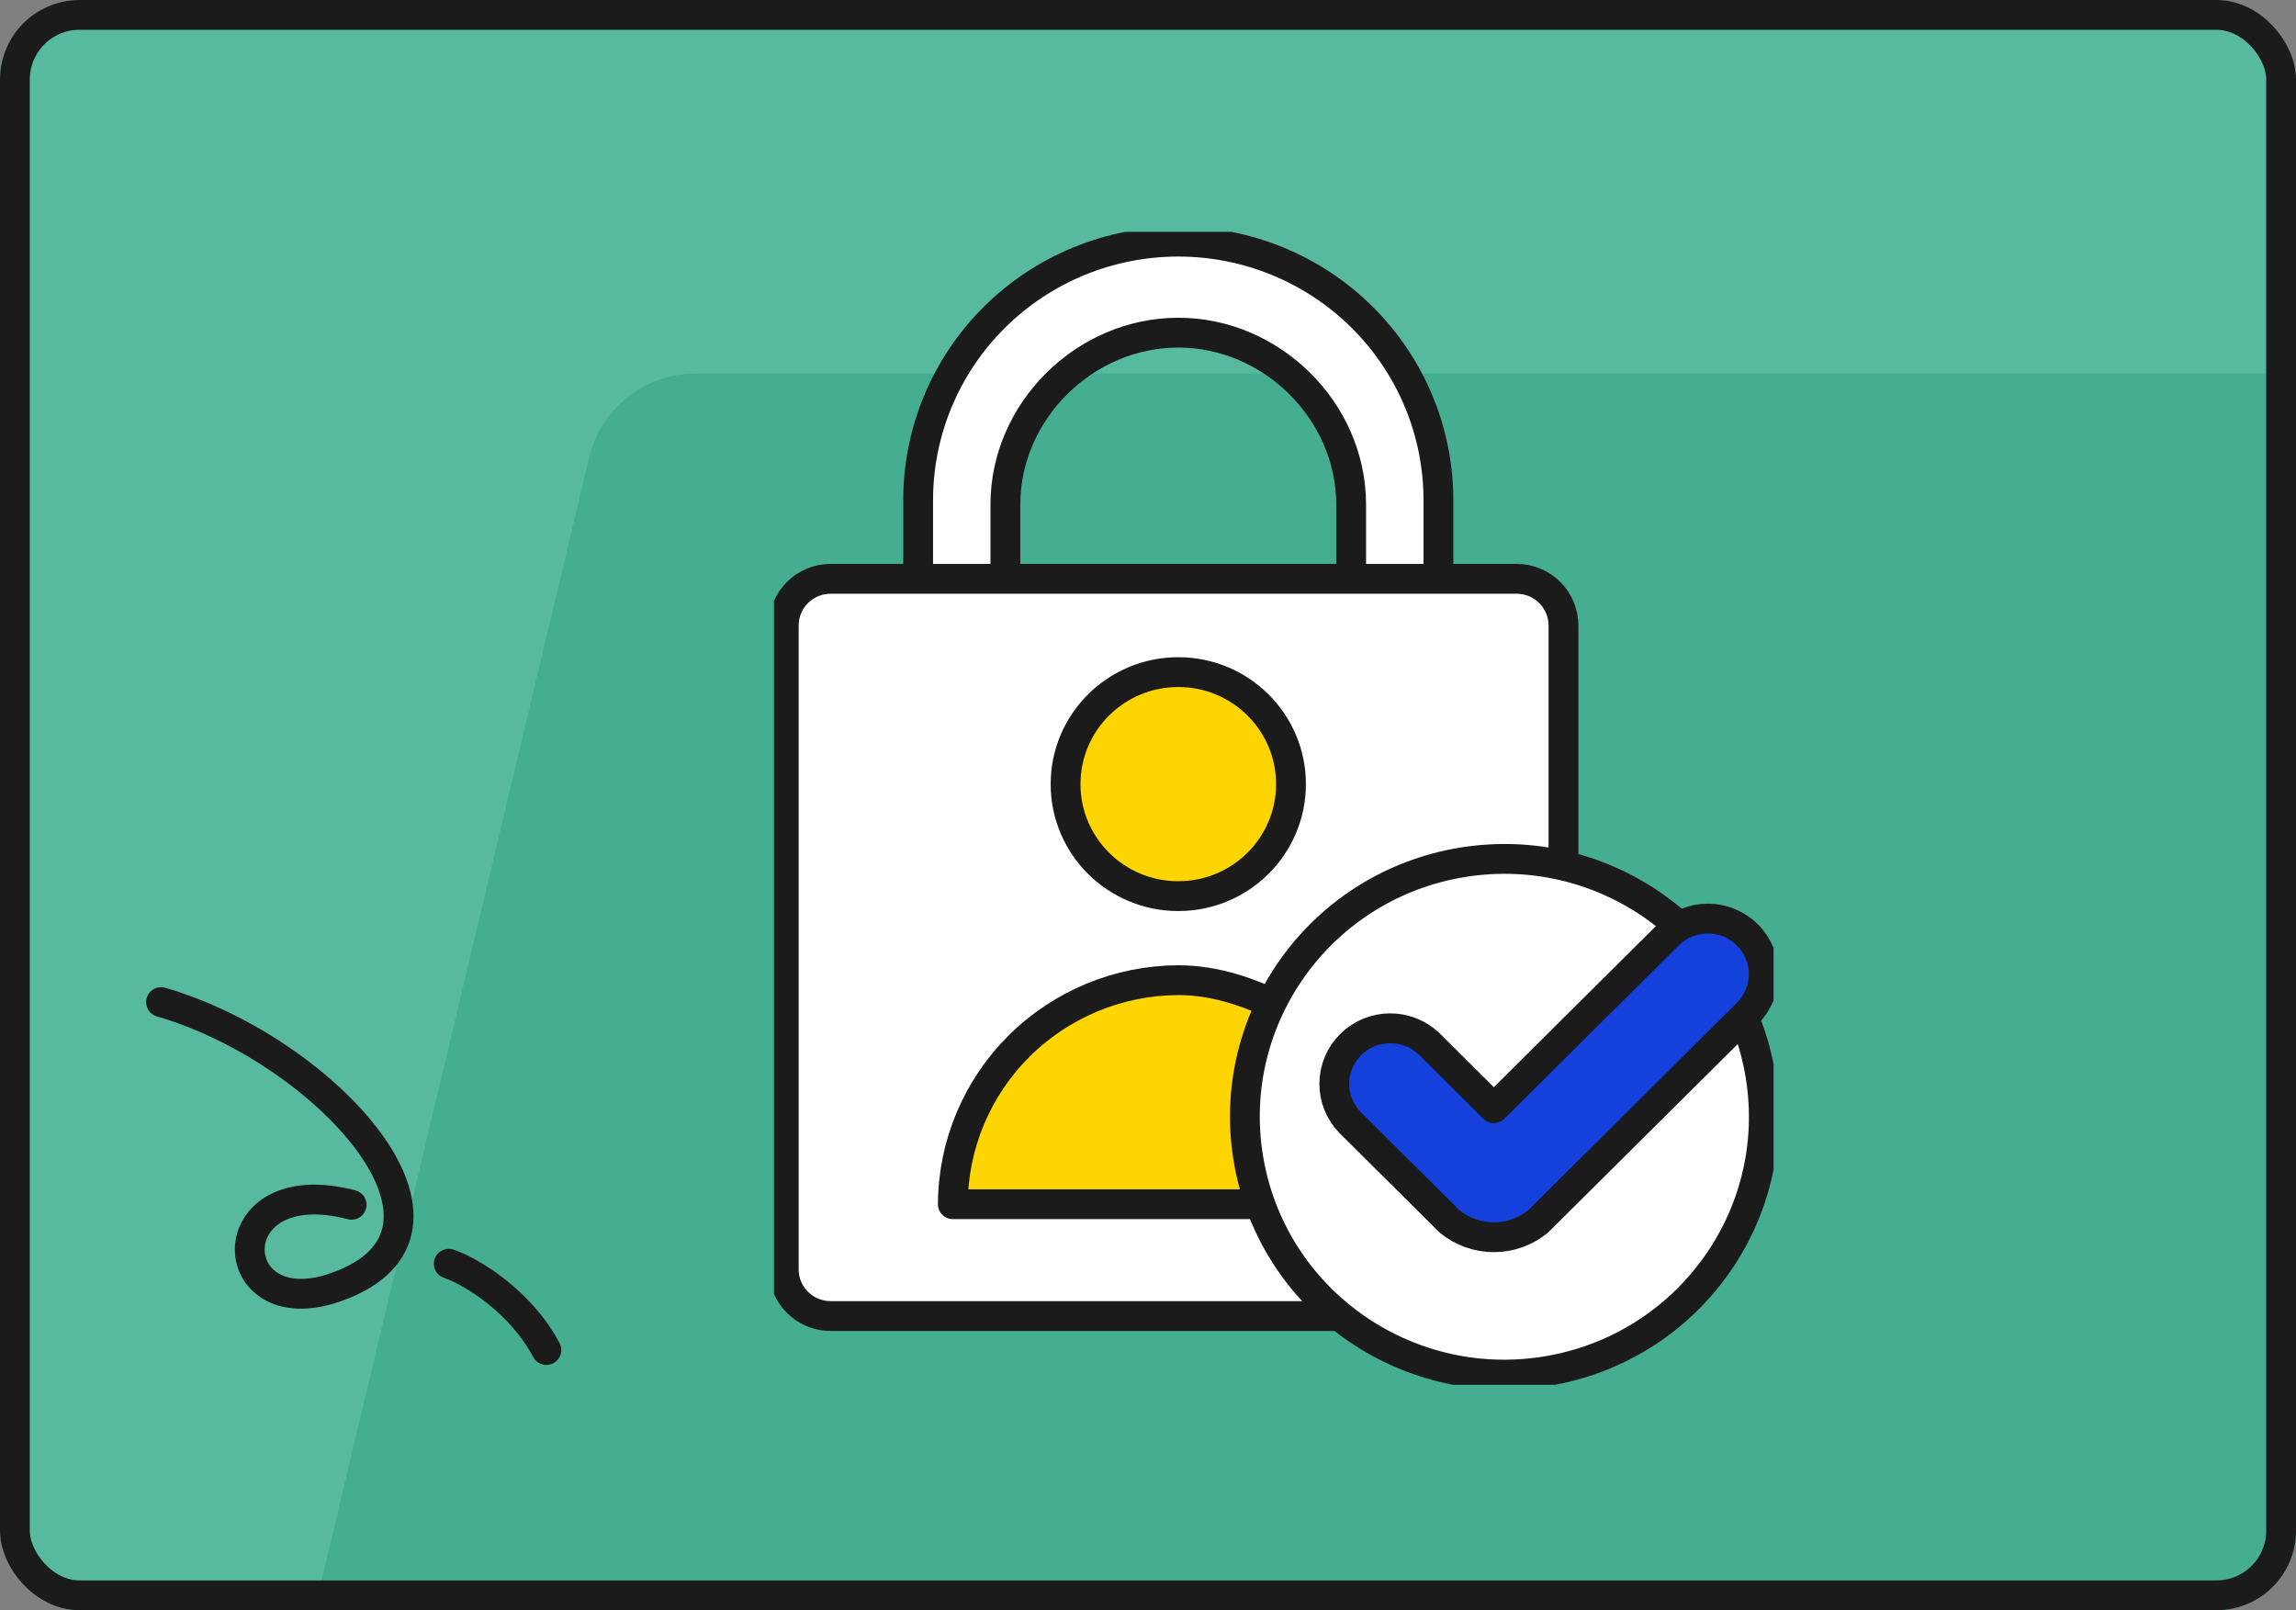<svg width="231" height="162" viewBox="0 0 231 162" fill="none" xmlns="http://www.w3.org/2000/svg">
<rect x="0" y="0" width="231" height="162" fill="#808080" stroke="none"/>
<g clip-path="url(#clip0_1108_9035)">
<rect width="231" height="162" rx="8" fill="#57BA9E"/>
<path d="M59.276 46.033C60.457 41.08 64.883 37.584 69.976 37.584H252.109C259.215 37.584 264.457 44.222 262.809 51.134L219.091 234.55C217.91 239.504 213.484 243 208.391 243H26.258C19.152 243 13.91 236.362 15.558 229.45L59.276 46.033Z" fill="#45AD90"/>
<g clip-path="url(#clip1_1108_9035)">
<path fill-rule="evenodd" clip-rule="evenodd" d="M92.375 50.318V58.231H144.719V50.318C144.719 43.42 141.961 36.805 137.053 31.927C132.145 27.05 125.488 24.31 118.547 24.31C111.606 24.31 104.949 27.05 100.041 31.927C95.132 36.805 92.375 43.42 92.375 50.318ZM135.939 50.755V58.231H101.151V50.755C101.151 41.384 109.121 33.468 118.547 33.468C127.972 33.468 135.939 41.384 135.939 50.755Z" fill="white"/>
<path d="M92.375 58.231H90.875C90.875 59.059 91.547 59.731 92.375 59.731V58.231ZM144.719 58.231V59.731C145.547 59.731 146.219 59.059 146.219 58.231H144.719ZM137.053 31.927L135.996 32.991L137.053 31.927ZM100.041 31.927L101.098 32.991L100.041 31.927ZM135.939 58.231V59.731C136.768 59.731 137.439 59.059 137.439 58.231H135.939ZM101.151 58.231H99.651C99.651 59.059 100.322 59.731 101.151 59.731V58.231ZM93.875 58.231V50.318H90.875V58.231H93.875ZM144.719 56.731H92.375V59.731H144.719V56.731ZM143.219 50.318V58.231H146.219V50.318H143.219ZM135.996 32.991C140.622 37.588 143.219 43.821 143.219 50.318H146.219C146.219 43.019 143.301 36.021 138.11 30.863L135.996 32.991ZM118.547 25.81C125.093 25.81 131.37 28.394 135.996 32.991L138.11 30.863C132.92 25.706 125.883 22.81 118.547 22.81V25.81ZM101.098 32.991C105.724 28.394 112 25.81 118.547 25.81V22.81C111.211 22.81 104.173 25.706 98.983 30.863L101.098 32.991ZM93.875 50.318C93.875 43.821 96.472 37.588 101.098 32.991L98.983 30.863C93.793 36.021 90.875 43.019 90.875 50.318H93.875ZM137.439 58.231V50.755H134.439V58.231H137.439ZM101.151 59.731H135.939V56.731H101.151V59.731ZM99.651 50.755V58.231H102.651V50.755H99.651ZM118.547 31.968C108.302 31.968 99.651 40.547 99.651 50.755H102.651C102.651 42.222 109.941 34.968 118.547 34.968V31.968ZM137.439 50.755C137.439 40.547 128.792 31.968 118.547 31.968V34.968C127.153 34.968 134.439 42.221 134.439 50.755H137.439Z" fill="#1B1B1B"/>
<path d="M135.558 132.404H83.58C82.959 132.405 82.345 132.284 81.771 132.048C81.198 131.813 80.677 131.467 80.238 131.031C79.799 130.595 79.451 130.078 79.213 129.508C78.976 128.939 78.853 128.328 78.853 127.711V62.924C78.853 62.307 78.976 61.696 79.213 61.127C79.451 60.557 79.799 60.04 80.238 59.604C80.677 59.168 81.198 58.822 81.771 58.587C82.345 58.351 82.959 58.23 83.58 58.231H152.569C153.19 58.23 153.805 58.35 154.379 58.586C154.952 58.821 155.474 59.167 155.913 59.602C156.353 60.038 156.701 60.556 156.939 61.126C157.177 61.696 157.299 62.307 157.299 62.924V88.75" fill="white"/>
<path d="M135.558 132.404H83.58C82.959 132.405 82.345 132.284 81.771 132.048C81.198 131.813 80.677 131.467 80.238 131.031C79.799 130.595 79.451 130.078 79.213 129.508C78.976 128.939 78.853 128.328 78.853 127.711V62.924C78.853 62.307 78.976 61.696 79.213 61.127C79.451 60.557 79.799 60.04 80.238 59.604C80.677 59.168 81.198 58.822 81.771 58.587C82.345 58.351 82.959 58.23 83.58 58.231H152.569C153.19 58.23 153.805 58.35 154.379 58.586C154.952 58.821 155.474 59.167 155.913 59.602C156.353 60.038 156.701 60.556 156.939 61.126C157.177 61.696 157.299 62.307 157.299 62.924V88.75" stroke="#1B1B1B" stroke-width="3" stroke-linecap="round" stroke-linejoin="round"/>
<path d="M118.546 90.157C124.809 90.157 129.886 85.112 129.886 78.888C129.886 72.665 124.809 67.62 118.546 67.62C112.284 67.62 107.207 72.665 107.207 78.888C107.207 85.112 112.284 90.157 118.546 90.157Z" fill="#FED500" stroke="#1B1B1B" stroke-width="3" stroke-linecap="round" stroke-linejoin="round"/>
<path d="M128.942 101.429C125.865 99.883 122.329 98.611 118.548 98.611C112.539 98.635 106.784 101.017 102.535 105.239C98.286 109.461 95.889 115.181 95.865 121.152H127.997" fill="#FED500"/>
<path d="M128.942 101.429C125.865 99.883 122.329 98.611 118.548 98.611C112.539 98.635 106.784 101.017 102.535 105.239C98.286 109.461 95.889 115.181 95.865 121.152H127.997" stroke="#1B1B1B" stroke-width="3" stroke-linecap="round" stroke-linejoin="round"/>
<path d="M155.535 137.956C169.765 135.661 179.427 122.338 177.118 108.197C174.808 94.057 161.4 84.455 147.171 86.75C132.941 89.045 123.279 102.369 125.588 116.509C127.898 130.65 141.306 140.252 155.535 137.956Z" fill="white" stroke="#1B1B1B" stroke-width="3" stroke-linecap="round" stroke-linejoin="round"/>
<path d="M175.8 94.053C175.277 93.533 174.657 93.121 173.974 92.839C173.291 92.558 172.559 92.413 171.82 92.413C171.081 92.413 170.349 92.558 169.666 92.839C168.983 93.121 168.363 93.533 167.841 94.053L150.297 111.491L143.777 105.016C142.715 104 141.294 103.439 139.82 103.452C138.345 103.466 136.935 104.055 135.893 105.091C134.85 106.127 134.258 107.528 134.244 108.993C134.23 110.458 134.796 111.87 135.818 112.925L145.839 122.883C147.093 123.912 148.669 124.474 150.295 124.474C151.921 124.474 153.496 123.912 154.751 122.883L175.803 101.962C176.858 100.913 177.45 99.49 177.449 98.007C177.449 96.524 176.855 95.102 175.8 94.053Z" fill="#1440DC" stroke="#1B1B1B" stroke-width="3" stroke-linecap="round" stroke-linejoin="round"/>
</g>
<path d="M16.201 100.817C32.694 105.589 49.625 123.976 33.761 129.511C22.289 133.514 21.684 117.651 35.376 121.209" stroke="#1B1B1B" stroke-width="3" stroke-linecap="round" stroke-linejoin="round"/>
<path d="M45.149 127.141C47.466 127.928 52.396 130.954 54.969 135.822" stroke="#1B1B1B" stroke-width="3" stroke-linecap="round" stroke-linejoin="round"/>
</g>
<rect x="1.5" y="1.5" width="228" height="159" rx="6.5" stroke="#1B1B1B" stroke-width="3"/>
<defs>
<clipPath id="clip0_1108_9035">
<rect width="231" height="162" rx="8" fill="white"/>
</clipPath>
<clipPath id="clip1_1108_9035">
<rect width="100.576" height="115.992" fill="white" transform="translate(77.865 23.328)"/>
</clipPath>
</defs>
</svg>
